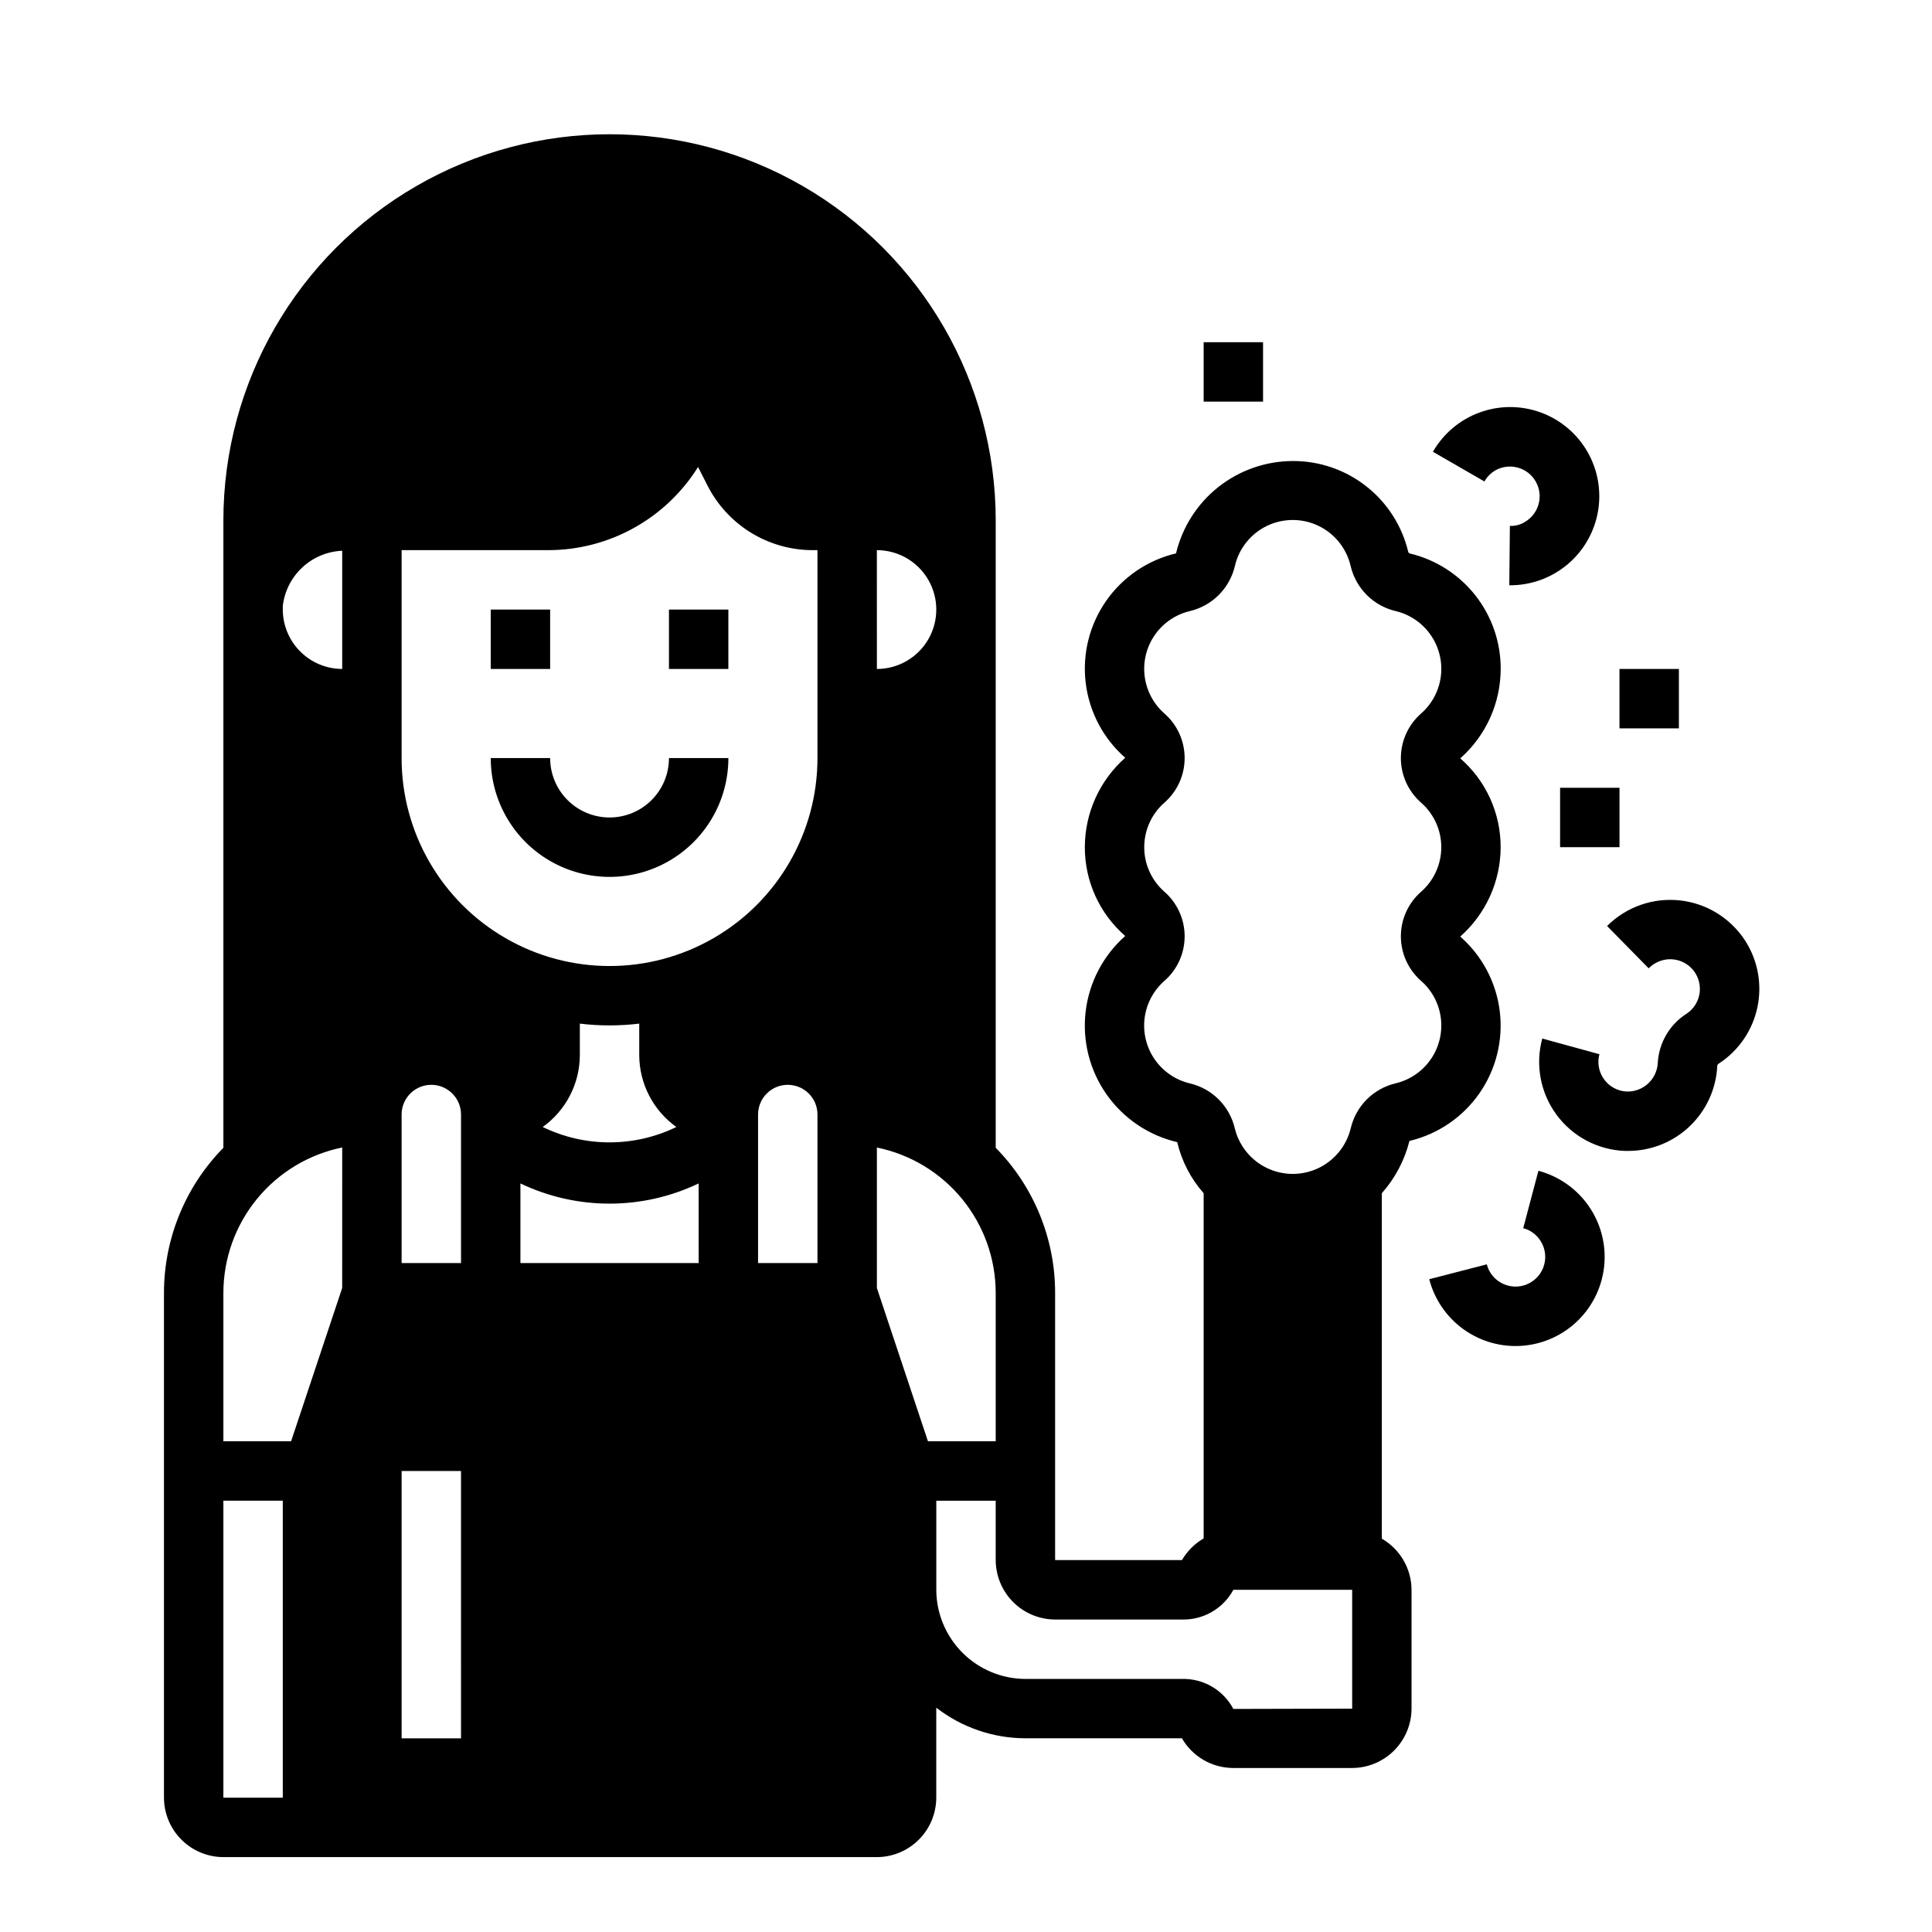 <?xml version="1.0" encoding="UTF-8"?>
<!-- Uploaded to: SVG Repo, www.svgrepo.com, Generator: SVG Repo Mixer Tools -->
<svg fill="#000000" width="800px" height="800px" version="1.1" viewBox="144 144 512 512" xmlns="http://www.w3.org/2000/svg">
 <g>
  <path d="m274.05 305.54h15.742v15.742h-15.742z"/>
  <path d="m321.28 305.54h15.742v15.742h-15.742z"/>
  <path d="m530.99 344.97c6.793-6.004 10.688-14.629 10.707-23.695 0.027-7.082-2.348-13.969-6.738-19.527-4.391-5.562-10.531-9.473-17.43-11.094l-0.316-0.316h0.004c-1.621-6.894-5.531-13.039-11.094-17.426-5.562-4.391-12.445-6.766-19.531-6.738-7.152 0.02-14.094 2.445-19.707 6.883-5.609 4.441-9.562 10.641-11.23 17.598-7.516 1.777-14.109 6.266-18.527 12.602-4.414 6.34-6.34 14.082-5.402 21.746 0.934 7.668 4.66 14.723 10.469 19.812-6.789 6.004-10.688 14.629-10.703 23.695-0.016 9.027 3.891 17.613 10.703 23.535-5.84 5.164-9.574 12.297-10.488 20.035-0.914 7.742 1.055 15.551 5.531 21.93 4.477 6.383 11.145 10.891 18.734 12.668 1.188 5.019 3.594 9.672 7.008 13.539v91.473c-2.379 1.395-4.356 3.371-5.75 5.746h-33.613v-70.848c-0.004-14.375-5.66-28.172-15.742-38.414v-166.26c0-36.562-19.504-70.344-51.168-88.625s-70.676-18.281-102.34 0c-31.664 18.281-51.168 52.062-51.168 88.625v166.26c-10.074 10.254-15.727 24.043-15.746 38.414v133.82c0.012 4.172 1.676 8.172 4.625 11.121 2.949 2.949 6.949 4.613 11.121 4.625h173.18c4.172-0.012 8.168-1.676 11.117-4.625 2.953-2.949 4.613-6.949 4.625-11.121v-23.852c6.766 5.234 15.066 8.086 23.617 8.109h41.484c2.812 4.867 8 7.867 13.621 7.871h31.488c4.172-0.012 8.168-1.676 11.117-4.625s4.613-6.945 4.625-11.117v-31.488c-0.031-5.594-3.027-10.746-7.871-13.543v-91.551c3.516-3.965 6.027-8.715 7.32-13.855 7.516-1.777 14.113-6.266 18.527-12.602 4.418-6.336 6.34-14.078 5.406-21.746-0.934-7.668-4.664-14.719-10.473-19.809 6.793-6.008 10.688-14.633 10.707-23.695 0.012-9.027-3.894-17.617-10.707-23.539zm-312.05 275.44h-15.742v-78.719h15.742zm15.742-135.08-13.539 40.617h-17.945v-39.359c0.016-9.059 3.156-17.836 8.895-24.848 5.734-7.016 13.715-11.832 22.594-13.645zm0.004-164.05c-4.172-0.012-8.172-1.676-11.121-4.625-2.949-2.949-4.613-6.945-4.625-11.117v-0.945c0.457-3.914 2.289-7.539 5.176-10.223 2.887-2.684 6.633-4.25 10.57-4.418zm31.488 283.39h-15.746v-70.848h15.742zm0-125.95h-15.746v-39.359c0-4.348 3.523-7.871 7.871-7.871 4.348 0 7.875 3.523 7.875 7.871zm62.977 0h-47.234v-21.098c14.934 7.137 32.297 7.137 47.23 0zm-5.902-36.055h-0.004c-11.184 5.434-24.242 5.434-35.426 0 6.16-4.394 9.824-11.484 9.844-19.051v-8.344c5.227 0.629 10.512 0.629 15.742 0v8.344c0.02 7.566 3.684 14.656 9.84 19.051zm37.387 36.055h-15.742v-39.359c0-4.348 3.523-7.871 7.871-7.871s7.871 3.523 7.871 7.871zm0-133.82c0 19.688-10.5 37.879-27.551 47.723-17.051 9.844-38.055 9.844-55.105 0-17.047-9.844-27.551-28.035-27.551-47.723v-55.105h38.652c16.223 0.062 31.324-8.277 39.91-22.039l2.363 4.644c2.594 5.231 6.602 9.633 11.566 12.711 4.969 3.074 10.695 4.695 16.535 4.684h1.18zm15.742-55.105h0.004c5.625 0 10.82 3 13.633 7.875 2.812 4.871 2.812 10.871 0 15.742s-8.008 7.871-13.633 7.871zm13.539 236.16-13.535-40.617v-37.234c8.875 1.812 16.855 6.629 22.594 13.645 5.734 7.012 8.879 15.789 8.895 24.848v39.359zm112.42 70.852-31.488 0.078c-1.305-2.465-3.269-4.512-5.676-5.918-2.406-1.402-5.16-2.109-7.945-2.035h-41.484c-6.258-0.016-12.254-2.512-16.68-6.938-4.422-4.422-6.918-10.418-6.938-16.676v-23.617h15.742v15.742h0.004c0.012 4.172 1.676 8.172 4.625 11.121 2.949 2.949 6.945 4.613 11.117 4.625h33.613c2.777 0.074 5.519-0.621 7.926-2.012 2.402-1.387 4.375-3.418 5.695-5.859h31.488zm18.262-240.1c3.402 2.981 5.356 7.285 5.356 11.809 0 4.523-1.953 8.828-5.356 11.809-3.402 2.981-5.356 7.281-5.356 11.805s1.953 8.828 5.356 11.809c2.914 2.555 4.781 6.094 5.246 9.941 0.465 3.844-0.5 7.727-2.719 10.902-2.215 3.18-5.527 5.426-9.297 6.316-2.898 0.691-5.547 2.176-7.648 4.289-2.098 2.113-3.566 4.773-4.238 7.676-1.133 4.613-4.281 8.469-8.57 10.508-4.289 2.035-9.27 2.035-13.559 0-4.293-2.039-7.438-5.894-8.57-10.508-0.68-2.914-2.156-5.578-4.273-7.695-2.113-2.113-4.781-3.594-7.695-4.269-3.762-0.902-7.059-3.16-9.262-6.34-2.207-3.18-3.16-7.062-2.688-10.902 0.477-3.84 2.348-7.371 5.258-9.918 3.406-2.981 5.356-7.285 5.356-11.809s-1.949-8.824-5.356-11.805c-3.402-2.981-5.352-7.285-5.352-11.809 0-4.523 1.949-8.828 5.352-11.809 3.406-2.981 5.356-7.285 5.356-11.809 0-4.523-1.949-8.828-5.356-11.809-2.91-2.555-4.777-6.094-5.246-9.938-0.465-3.848 0.504-7.731 2.719-10.906 2.219-3.176 5.527-5.426 9.301-6.312 2.887-0.688 5.523-2.164 7.625-4.262 2.098-2.102 3.574-4.738 4.262-7.625 1.062-4.676 4.199-8.609 8.516-10.688 4.316-2.078 9.348-2.078 13.664 0 4.32 2.078 7.453 6.012 8.52 10.688 0.688 2.887 2.16 5.523 4.262 7.625 2.098 2.098 4.738 3.574 7.625 4.262 3.769 0.887 7.082 3.137 9.297 6.312 2.219 3.176 3.184 7.059 2.719 10.906-0.465 3.844-2.332 7.383-5.246 9.938-3.402 2.981-5.356 7.285-5.356 11.809 0 4.523 1.953 8.828 5.356 11.809z"/>
  <path d="m606.52 393.34c-3.871-6.019-10.258-9.961-17.371-10.727-7.117-0.766-14.195 1.73-19.258 6.789l11.02 11.211h0.004c1.301-1.324 3.019-2.156 4.863-2.363 3.629-0.387 7.051 1.773 8.262 5.215 1.211 3.445-0.105 7.269-3.176 9.238-4.469 2.891-7.277 7.754-7.543 13.07-0.27 4.348-3.973 7.68-8.328 7.492-2.359-0.141-4.531-1.332-5.914-3.25s-1.832-4.352-1.223-6.637l-15.141-4.156c-1.887 6.945-0.5 14.375 3.762 20.172 4.262 5.801 10.938 9.34 18.133 9.613h0.684c6.082 0.047 11.945-2.254 16.375-6.422 4.43-4.164 7.086-9.875 7.414-15.949-0.035-0.328 0.137-0.641 0.434-0.785 5.219-3.402 8.883-8.727 10.195-14.816 1.312-6.086 0.168-12.449-3.191-17.695z"/>
  <path d="m551.7 454.26-4.031 15.223c1.34 0.348 2.559 1.051 3.527 2.039 1.734 1.734 2.562 4.18 2.238 6.609-0.324 2.434-1.766 4.574-3.894 5.793-2.129 1.219-4.703 1.371-6.965 0.418s-3.949-2.902-4.562-5.277l-15.25 3.938v-0.004c1.391 5.391 4.644 10.117 9.18 13.344 4.539 3.227 10.066 4.746 15.617 4.293 5.547-0.457 10.758-2.856 14.707-6.777 3.953-3.922 6.391-9.113 6.887-14.66 0.496-5.543-0.984-11.086-4.176-15.645-3.195-4.562-7.894-7.848-13.277-9.277z"/>
  <path d="m540.26 268.67c3.762-2.137 8.547-0.84 10.707 2.91 2.164 3.746 0.898 8.539-2.836 10.727-1.188 0.762-2.586 1.129-3.996 1.055l-0.156 15.742h0.227c5.555 0.004 10.934-1.953 15.188-5.523 4.254-3.574 7.117-8.527 8.078-14 0.961-5.473-0.035-11.105-2.816-15.914-2.781-4.809-7.168-8.484-12.391-10.379-5.223-1.895-10.945-1.887-16.164 0.023-5.215 1.906-9.594 5.594-12.363 10.41l13.648 7.871h0.004c0.676-1.215 1.668-2.223 2.871-2.922z"/>
  <path d="m462.98 234.69h15.742v15.742h-15.742z"/>
  <path d="m557.44 352.77h15.742v15.742h-15.742z"/>
  <path d="m573.18 321.28h15.742v15.742h-15.742z"/>
  <path d="m305.54 360.64c-4.176 0-8.18-1.656-11.133-4.609s-4.613-6.957-4.613-11.133h-15.742c0 11.25 6 21.645 15.742 27.27 9.742 5.625 21.746 5.625 31.488 0 9.742-5.625 15.746-16.02 15.746-27.27h-15.746c0 4.176-1.656 8.18-4.609 11.133s-6.957 4.609-11.133 4.609z"/>
 </g>
</svg>